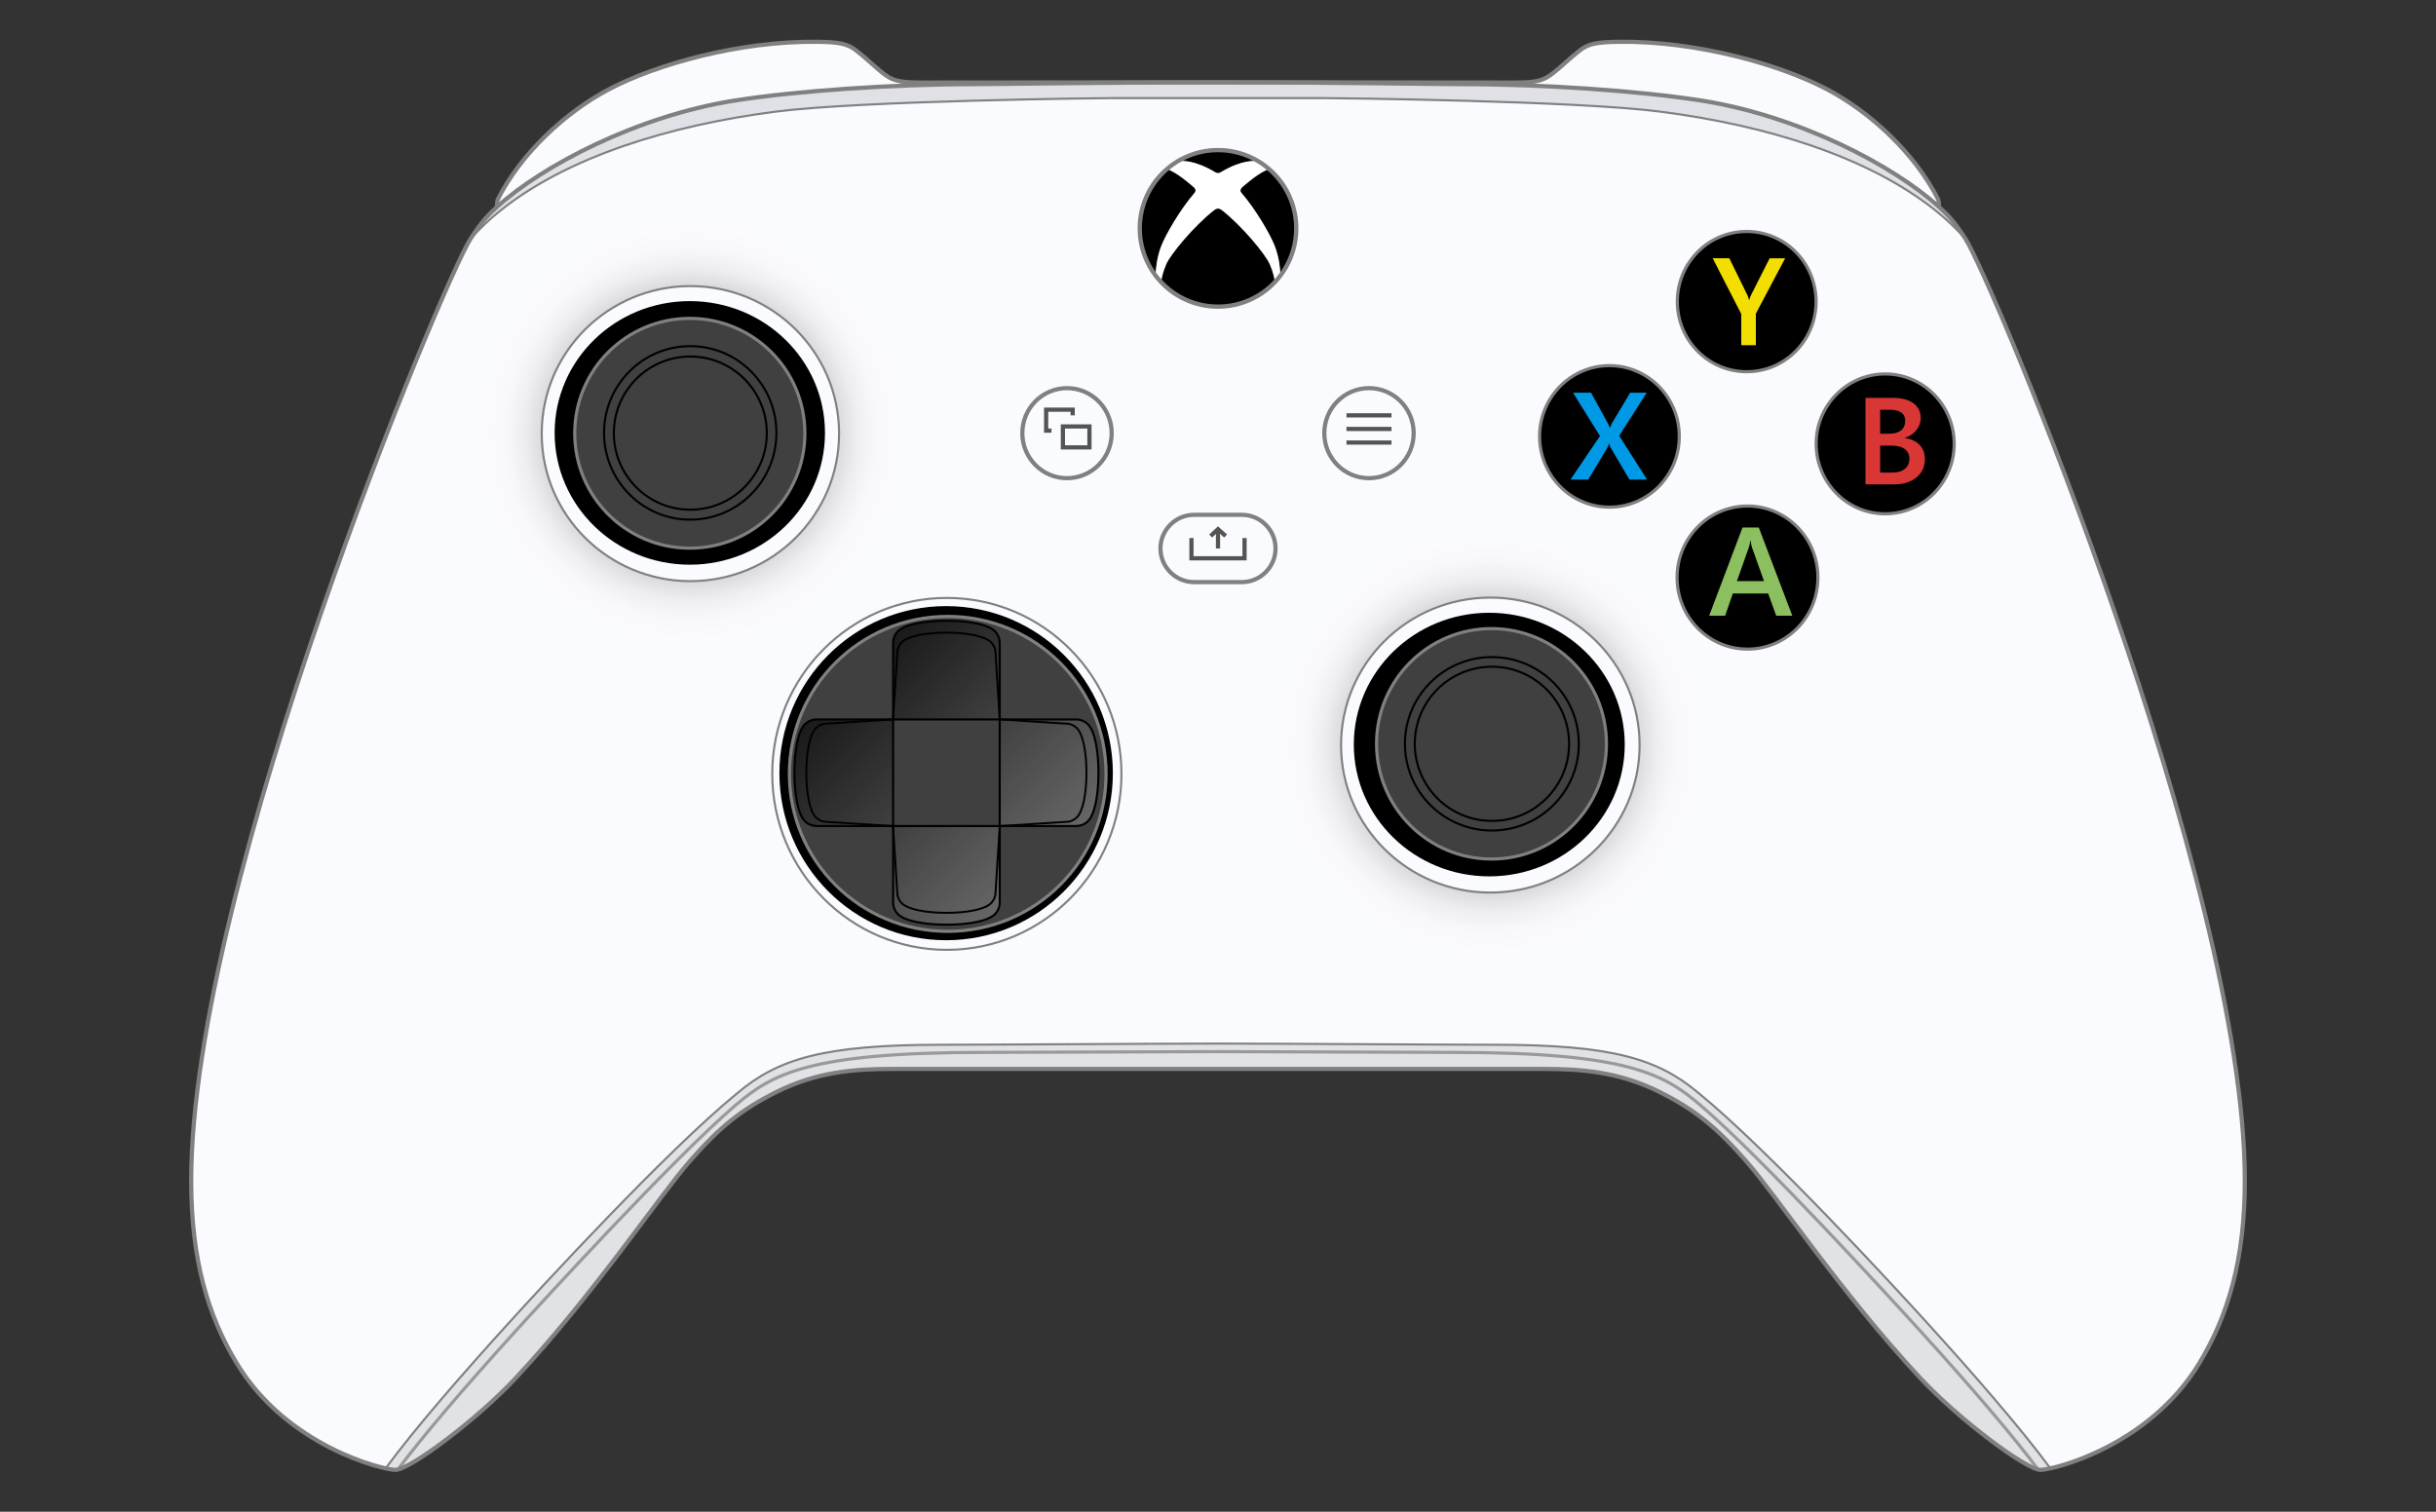 <?xml version="1.0" encoding="utf-8"?>
<!-- Generator: Adobe Illustrator 24.3.0, SVG Export Plug-In . SVG Version: 6.00 Build 0)  -->
<svg version="1.1" id="XB_Series_S_Linework" xmlns="http://www.w3.org/2000/svg" xmlns:xlink="http://www.w3.org/1999/xlink"
	 x="0px" y="0px" viewBox="0 0 580 360" style="enable-background:new 0 0 580 360;" xml:space="preserve">
<rect x="0" y="0" width="580" height="360" fill="#333333" stroke="none"/>
<style type="text/css">
	.st0{fill:#FAFBFF;}
	.st1{fill:#E0E1E6;}
	.st2{fill:#E1E2E6;}
	.st3{fill:url(#SVGID_1_);}
	.st4{fill:#404040;}
	.st5{fill:url(#SVGID_2_);}
	.st6{fill:#F2DE00;}
	.st7{fill:#0099E6;}
	.st8{fill:#8CBF60;}
	.st9{fill:#D93636;}
	.st10{fill:url(#SVGID_3_);}
	.st11{fill:#FFFFFF;}
	.st12{fill:none;stroke:#000000;stroke-width:0.256;stroke-linecap:round;stroke-linejoin:round;stroke-miterlimit:10;}
	.st13{fill:none;stroke:#808080;stroke-width:0.5;stroke-miterlimit:10;}
	.st14{fill:none;stroke:#999999;stroke-width:0.75;stroke-miterlimit:10;}
	.st15{fill:none;stroke:#808080;stroke-miterlimit:10;}
	.st16{fill:none;stroke:#808080;stroke-width:1.023;stroke-miterlimit:10;}
	.st17{fill:none;stroke:#000000;stroke-width:0.75;stroke-miterlimit:10;}
	.st18{fill:none;stroke:#808080;stroke-width:0.75;stroke-miterlimit:10;}
	.st19{fill:none;stroke:#000000;stroke-width:0.5;stroke-miterlimit:10;}
	.st20{fill:none;stroke:#808080;stroke-width:0.755;stroke-miterlimit:10;}
	.st21{fill:none;stroke:#808080;stroke-width:0.755;stroke-miterlimit:10;}
	.st22{fill:none;stroke:#808080;stroke-width:0.755;stroke-miterlimit:10;}
	.st23{fill:none;stroke:#808080;stroke-width:0.498;stroke-miterlimit:10;}
	.st24{fill:none;stroke:#545454;stroke-miterlimit:10;}
	.st25{fill:none;stroke:#000000;stroke-width:0.461;stroke-linecap:round;stroke-linejoin:round;stroke-miterlimit:10;}
</style>
<path class="st0" d="M118.3,49.3c0,0,0.07-1.52,0.19-1.77c5.53-10.97,16.11-20.84,26.7-26.38c10.98-5.75,30.76-11.42,49.33-11.2
	c5.43,0.06,7.27,0.49,9.31,2.05c2.1,1.61,4.77,4.16,6.26,5.33c2.25,1.75,3.6,2.33,9.14,2.33c0,0,62.82-0.06,70.76-0.06
	s70.76,0.06,70.76,0.06c5.54,0,6.9-0.58,9.14-2.33c1.5-1.16,4.16-3.71,6.26-5.33c2.04-1.56,3.88-1.98,9.31-2.05
	c18.57-0.22,38.34,5.44,49.33,11.2c10.59,5.54,21.17,15.41,26.7,26.38c0.13,0.25,0.19,1.77,0.19,1.77"/>
<path class="st0" d="M290,19.6c-27.36,0-52.36,0.44-58.23,0.44c-18.95,0-41.94,1.57-56.7,3.88c-23.36,3.66-45.97,15.55-56.77,25.38
	c-2.38,2.17-3.79,3.75-6.25,7.54c-6.32,9.73-66.53,153.41-66.53,224.3c0,18.87,4,32.19,10.83,43.48
	c11.97,19.79,34.75,25.41,37.85,25.41c3.23,0,19.18-11.75,28.69-21.97c18.64-20.04,33.96-43.08,41.24-51.41
	c7.11-8.14,12.26-12.38,20.78-16.63c9.6-4.79,18.55-5.47,27.56-5.47c13.08,0,77.53,0,77.53,0s64.45,0,77.53,0
	c9.01,0,17.96,0.69,27.56,5.47c8.52,4.25,13.66,8.49,20.78,16.63c7.28,8.33,22.59,31.36,41.24,51.41
	c9.5,10.21,25.46,21.97,28.69,21.97c3.1,0,25.88-5.63,37.85-25.41c6.83-11.29,10.83-24.61,10.83-43.48
	c0-70.89-60.21-214.57-66.53-224.3c-2.46-3.79-3.87-5.37-6.25-7.54c-10.79-9.84-33.41-21.73-56.77-25.38
	c-14.76-2.31-37.74-3.88-56.7-3.88C342.36,20.04,317.36,19.6,290,19.6z"/>
<path class="st1" d="M461.7,49.3c-10.79-9.84-33.41-21.73-56.77-25.38c-14.76-2.31-37.74-3.88-56.7-3.88
	c-5.88,0-30.87-0.44-58.23-0.44c-27.36,0-52.36,0.44-58.23,0.44c-18.95,0-41.94,1.57-56.7,3.88c-23.36,3.66-45.97,15.55-56.77,25.38
	c-2.38,2.17-3.79,3.75-6.25,7.54c2.33-2.54,4.41-4.54,6.82-6.48c16.13-13.05,40.65-20.53,65.84-23.78
	c20.35-2.62,77.64-3.22,80.29-3.22h50c2.65,0,59.93,0.6,80.29,3.22c25.19,3.24,49.71,10.72,65.84,23.78
	c2.4,1.95,4.49,3.95,6.82,6.48C465.48,53.05,464.07,51.47,461.7,49.3z"/>
<path class="st2" d="M488.15,349.68c-0.02-0.06-0.03-0.09-0.03-0.09c-7.09-9.64-18.73-22.95-29.15-34.42
	c-7.51-8.27-37.66-41.1-54.54-54.86c-9.61-8.1-20.39-11.51-48.37-11.51c-10.43,0-51.72-0.28-66.06-0.28s-55.63,0.28-66.06,0.28
	c-27.98,0-38.76,3.41-48.37,11.51c-16.88,13.76-47.03,46.58-54.54,54.86c-10.42,11.47-22.06,24.77-29.15,34.42
	c0,0-0.01,0.03-0.03,0.09c1.11,0.24,1.93,0.35,2.36,0.35c3.23,0,19.18-11.75,28.69-21.97c18.64-20.04,33.96-43.08,41.24-51.41
	c7.11-8.14,12.26-12.38,20.78-16.63c9.6-4.79,18.55-5.47,27.56-5.47c13.08,0,77.53,0,77.53,0s64.45,0,77.53,0
	c9.01,0,17.96,0.69,27.56,5.47c8.52,4.25,13.66,8.49,20.78,16.63c7.28,8.33,22.59,31.36,41.24,51.41
	c9.5,10.21,25.46,21.97,28.69,21.97C486.22,350.03,487.04,349.92,488.15,349.68z"/>
<ellipse cx="290" cy="54.38" rx="18.63" ry="18.64"/>
<radialGradient id="SVGID_1_" cx="354.841" cy="177.43" r="49.466" gradientUnits="userSpaceOnUse">
	<stop  offset="0.5" style="stop-color:#7D7D80"/>
	<stop  offset="0.508" style="stop-color:#828285"/>
	<stop  offset="0.577" style="stop-color:#A7A7AA"/>
	<stop  offset="0.65" style="stop-color:#C5C5C9"/>
	<stop  offset="0.725" style="stop-color:#DCDCE1"/>
	<stop  offset="0.804" style="stop-color:#EDEDF2"/>
	<stop  offset="0.892" style="stop-color:#F7F7FC"/>
	<stop  offset="1" style="stop-color:#FAFAFF"/>
</radialGradient>
<ellipse class="st3" cx="354.84" cy="177.43" rx="49.76" ry="49.17"/>
<ellipse class="st0" cx="354.84" cy="177.43" rx="35.54" ry="35.12"/>
<ellipse cx="354.59" cy="177.31" rx="31.88" ry="31.01"/>
<ellipse class="st4" cx="355.12" cy="177.13" rx="27.37" ry="27.44"/>
<radialGradient id="SVGID_2_" cx="164.376" cy="103.259" r="49.371" gradientUnits="userSpaceOnUse">
	<stop  offset="0.5" style="stop-color:#7D7D80"/>
	<stop  offset="0.508" style="stop-color:#828285"/>
	<stop  offset="0.577" style="stop-color:#A7A7AA"/>
	<stop  offset="0.65" style="stop-color:#C5C5C9"/>
	<stop  offset="0.725" style="stop-color:#DCDCE1"/>
	<stop  offset="0.804" style="stop-color:#EDEDF2"/>
	<stop  offset="0.892" style="stop-color:#F7F7FC"/>
	<stop  offset="1" style="stop-color:#FAFAFF"/>
</radialGradient>
<ellipse class="st5" cx="164.38" cy="103.26" rx="49.56" ry="49.18"/>
<ellipse class="st0" cx="164.38" cy="103.26" rx="35.4" ry="35.13"/>
<ellipse cx="164.24" cy="103.09" rx="31.81" ry="31.01"/>
<ellipse class="st4" cx="164.24" cy="103.18" rx="27.4" ry="27.36"/>
<ellipse cx="383.2" cy="103.92" rx="16.63" ry="16.85"/>
<ellipse cx="415.88" cy="71.82" rx="16.52" ry="16.7"/>
<ellipse cx="448.85" cy="105.7" rx="16.43" ry="16.65"/>
<ellipse cx="416.07" cy="137.54" rx="16.77" ry="17.04"/>
<ellipse cx="225.27" cy="184.12" rx="39.32" ry="39.41"/>
<ellipse class="st4" cx="225.65" cy="184.29" rx="37.7" ry="37.5"/>
<g>
	<path class="st6" d="M418.06,74.69v7.51h-3.47v-7.42l-6.81-13.28h3.96l4.23,8.63c0.14,0.28,0.24,0.53,0.3,0.77
		c0.06,0.23,0.12,0.42,0.18,0.58h0.03c0.1-0.44,0.26-0.88,0.48-1.31l4.38-8.66h3.69L418.06,74.69z"/>
</g>
<g>
	<path class="st7" d="M387.96,114.21l-4.44-7.54c-0.1-0.18-0.17-0.36-0.21-0.52c-0.04-0.16-0.09-0.34-0.15-0.52h-0.06
		c-0.08,0.19-0.14,0.37-0.19,0.53s-0.13,0.33-0.23,0.51l-4.53,7.54h-4.23l7.02-10.38l-6.42-10.32h4.29l3.75,6.8
		c0.35,0.6,0.59,1.11,0.72,1.54h0.06c0.21-0.54,0.36-0.89,0.45-1.06c0.08-0.17,1.54-2.6,4.36-7.28h3.93l-6.56,10.26l6.65,10.44
		H387.96z"/>
</g>
<g>
	<path class="st8" d="M422.91,146.63l-1.92-5.3h-8.41l-1.83,5.3h-3.81l7.95-21.01h3.87l7.98,21.01H422.91z M416.82,128.77h-0.09
		c-0.07,0.59-0.17,1.09-0.31,1.51l-2.87,8.1H420l-2.89-8.1C417.01,130.03,416.92,129.52,416.82,128.77z"/>
</g>
<g>
	<path class="st9" d="M458.31,109.35c0,1.8-0.68,3.25-2.03,4.35c-1.35,1.1-3.1,1.65-5.24,1.65h-6.87v-20.6h6.64
		c2.01,0,3.6,0.43,4.76,1.28c1.16,0.85,1.74,2.01,1.74,3.46c0,1.11-0.35,2.1-1.04,2.96c-0.69,0.86-1.61,1.47-2.74,1.81v0.06
		c1.49,0.19,2.66,0.73,3.51,1.62C457.89,106.83,458.31,107.97,458.31,109.35z M453.62,100.14c0-0.81-0.31-1.44-0.93-1.89
		s-1.54-0.67-2.76-0.67h-2.27v5.7h2.24c1.18,0,2.1-0.27,2.75-0.81C453.3,101.93,453.62,101.15,453.62,100.14z M454.62,109.26
		c0-0.99-0.36-1.76-1.08-2.31s-1.8-0.83-3.24-0.83h-2.64v6.41h2.94c1.25,0,2.23-0.29,2.94-0.88
		C454.26,111.05,454.62,110.26,454.62,109.26z"/>
</g>
<linearGradient id="SVGID_3_" gradientUnits="userSpaceOnUse" x1="202.712" y1="161.393" x2="247.956" y2="206.636">
	<stop  offset="0" style="stop-color:#1A1A1A"/>
	<stop  offset="1" style="stop-color:#666666"/>
</linearGradient>
<path class="st10" d="M259.05,172.49c-0.72-0.72-1.72-1.17-2.83-1.17h-18.19v-18.19c0-1.1-0.45-2.1-1.17-2.83
	c-1.59-1.59-6.15-2.48-11.52-2.48s-9.94,0.89-11.52,2.48c-0.72,0.72-1.17,1.72-1.17,2.83v18.19h-18.19c-1.1,0-2.1,0.45-2.83,1.17
	c-1.59,1.59-2.48,6.15-2.48,11.52s0.89,9.94,2.48,11.52c0.72,0.72,1.72,1.17,2.83,1.17h18.19v18.19c0,1.1,0.45,2.1,1.17,2.83
	c1.59,1.59,6.15,2.48,11.53,2.48c5.38,0,9.94-0.89,11.52-2.48c0.72-0.72,1.17-1.72,1.17-2.83v-18.19h18.19c1.1,0,2.1-0.45,2.83-1.17
	c1.59-1.59,2.48-6.15,2.48-11.52S260.64,174.07,259.05,172.49z"/>
<rect x="212.64" y="171.32" class="st4" width="25.39" height="25.39"/>
<path class="st11" d="M304.96,64.78c0-0.54-0.23-3.57-1.37-6.4c-1.04-2.58-4.24-8.27-7.9-12.55c-0.27-0.31-0.29-0.71,0.12-1.08
	c0.41-0.37,4.14-3.72,6.47-4.36c-0.92-0.81-1.92-1.53-2.98-2.14c-0.52-0.09-3.53-0.45-8.72,2.64c-0.35,0.21-0.58,0.17-0.58,0.17
	s-0.22,0.04-0.58-0.17c-5.19-3.09-8.2-2.73-8.72-2.64c-1.07,0.62-2.06,1.34-2.98,2.14c2.33,0.64,6.05,3.99,6.47,4.36
	c0.42,0.37,0.39,0.77,0.12,1.08c-3.66,4.28-6.86,9.98-7.9,12.55c-1.14,2.83-1.37,5.86-1.37,6.4c0,0.22-0.01,0.44-0.02,0.65
	c0.5,0.68,1.03,1.32,1.62,1.92c0.02-0.26,0.04-0.59,0.06-0.78c0.04-0.37,0.37-1.89,1.12-3.62c1.04-2.37,6.61-9.1,11.35-12.8
	c0.47-0.36,0.83-0.33,0.83-0.33s0.36-0.03,0.83,0.33c4.74,3.7,10.31,10.43,11.35,12.8c0.76,1.72,1.08,3.24,1.12,3.62
	c0.02,0.2,0.04,0.52,0.06,0.78c0.58-0.6,1.12-1.25,1.62-1.92C304.97,65.22,304.96,65,304.96,64.78z"/>
<path class="st12" d="M304.96,64.78c0-0.54-0.23-3.57-1.37-6.4c-1.04-2.58-4.24-8.27-7.9-12.55c-0.27-0.31-0.29-0.71,0.12-1.08
	c0.41-0.37,4.14-3.72,6.47-4.36c-0.92-0.81-1.92-1.53-2.98-2.14c-0.52-0.09-3.53-0.45-8.72,2.64c-0.35,0.21-0.58,0.17-0.58,0.17
	s-0.22,0.04-0.58-0.17c-5.19-3.09-8.2-2.73-8.72-2.64c-1.07,0.62-2.06,1.34-2.98,2.14c2.33,0.64,6.05,3.99,6.47,4.36
	c0.42,0.37,0.39,0.77,0.12,1.08c-3.66,4.28-6.86,9.98-7.9,12.55c-1.14,2.83-1.37,5.86-1.37,6.4c0,0.22-0.01,0.44-0.02,0.65
	c0.5,0.68,1.03,1.32,1.62,1.92c0.02-0.26,0.04-0.59,0.06-0.78c0.04-0.37,0.37-1.89,1.12-3.62c1.04-2.37,6.61-9.1,11.35-12.8
	c0.47-0.36,0.83-0.33,0.83-0.33s0.36-0.03,0.83,0.33c4.74,3.7,10.31,10.43,11.35,12.8c0.76,1.72,1.08,3.24,1.12,3.62
	c0.02,0.2,0.04,0.52,0.06,0.78c0.58-0.6,1.12-1.25,1.62-1.92C304.97,65.22,304.96,65,304.96,64.78z"/>
<path class="st13" d="M112.05,56.84c2.33-2.54,4.41-4.54,6.82-6.48c16.13-13.05,40.65-20.53,65.84-23.78
	c20.35-2.62,77.64-3.22,80.29-3.22c8.01,0,16.59,0,25,0s16.99,0,25,0c2.65,0,59.93,0.6,80.29,3.22
	c25.19,3.24,49.71,10.72,65.84,23.78c2.4,1.95,4.49,3.95,6.82,6.48"/>
<path class="st14" d="M94.72,349.96c5.97-7.97,15.44-19.1,28.16-33.11c6.05-6.66,37.39-40.95,52.27-53.67
	c8.74-7.47,17.49-12.57,59.11-12.57c13.79,0,44.04-0.18,55.74-0.18s41.95,0.18,55.74,0.18c41.62,0,50.37,5.1,59.11,12.57
	c14.88,12.72,46.22,47.01,52.27,53.67c12.71,13.99,22.17,25.11,28.14,33.08"/>
<path class="st13" d="M488.12,349.59c-7.09-9.64-18.73-22.95-29.15-34.42c-7.51-8.27-37.66-41.1-54.54-54.86
	c-9.61-8.1-20.39-11.51-48.37-11.51c-10.43,0-51.72-0.28-66.06-0.28s-55.63,0.28-66.06,0.28c-27.98,0-38.76,3.41-48.37,11.51
	c-16.88,13.76-47.03,46.58-54.54,54.86c-10.42,11.47-22.06,24.77-29.15,34.42"/>
<path class="st15" d="M290,19.6c-27.36,0-52.36,0.44-58.23,0.44c-18.95,0-41.94,1.57-56.7,3.88c-23.36,3.66-45.97,15.55-56.77,25.38
	c-2.38,2.17-3.79,3.75-6.25,7.54c-6.32,9.73-66.53,153.41-66.53,224.3c0,18.87,4,32.19,10.83,43.48
	c11.97,19.79,34.75,25.41,37.85,25.41c3.23,0,19.18-11.75,28.69-21.97c18.64-20.04,33.96-43.08,41.24-51.41
	c7.11-8.14,12.26-12.38,20.78-16.63c9.6-4.79,18.55-5.47,27.56-5.47c13.08,0,77.53,0,77.53,0s64.45,0,77.53,0
	c9.01,0,17.96,0.69,27.56,5.47c8.52,4.25,13.66,8.49,20.78,16.63c7.28,8.33,22.59,31.36,41.24,51.41
	c9.5,10.21,25.46,21.97,28.69,21.97c3.1,0,25.88-5.63,37.85-25.41c6.83-11.29,10.83-24.61,10.83-43.48
	c0-70.89-60.21-214.57-66.53-224.3c-2.46-3.79-3.87-5.37-6.25-7.54c-10.79-9.84-33.41-21.73-56.77-25.38
	c-14.76-2.31-37.74-3.88-56.7-3.88C342.36,20.04,317.36,19.6,290,19.6z"/>
<path class="st15" d="M118.3,49.3c0,0,0.07-1.52,0.19-1.77c5.53-10.97,16.11-20.84,26.7-26.38c10.98-5.75,30.76-11.42,49.33-11.2
	c5.43,0.06,7.27,0.49,9.31,2.05c2.1,1.61,4.77,4.16,6.26,5.33c2.25,1.75,3.6,2.33,9.14,2.33c0,0,62.82-0.06,70.76-0.06
	s70.76,0.06,70.76,0.06c5.54,0,6.9-0.58,9.14-2.33c1.5-1.16,4.16-3.71,6.26-5.33c2.04-1.56,3.88-1.98,9.31-2.05
	c18.57-0.22,38.34,5.44,49.33,11.2c10.59,5.54,21.17,15.41,26.7,26.38c0.13,0.25,0.19,1.77,0.19,1.77"/>
<ellipse class="st16" cx="290" cy="54.38" rx="18.63" ry="18.64"/>
<ellipse class="st15" cx="325.95" cy="103.15" rx="10.64" ry="10.72"/>
<ellipse class="st15" cx="254.05" cy="103.15" rx="10.64" ry="10.72"/>
<ellipse class="st13" cx="354.84" cy="177.43" rx="35.54" ry="35.12"/>
<ellipse class="st17" cx="354.59" cy="177.31" rx="31.88" ry="31.01"/>
<ellipse class="st18" cx="355.12" cy="177.13" rx="27.37" ry="27.44"/>
<ellipse class="st19" cx="355.21" cy="177.13" rx="20.7" ry="20.65"/>
<ellipse class="st19" cx="355.22" cy="177.13" rx="18.37" ry="18.36"/>
<ellipse class="st13" cx="164.38" cy="103.26" rx="35.4" ry="35.13"/>
<ellipse class="st17" cx="164.24" cy="103.09" rx="31.81" ry="31.01"/>
<ellipse class="st18" cx="164.24" cy="103.18" rx="27.4" ry="27.36"/>
<ellipse class="st19" cx="164.34" cy="103.09" rx="20.52" ry="20.66"/>
<ellipse class="st19" cx="164.36" cy="103.14" rx="18.21" ry="18.24"/>
<ellipse class="st20" cx="383.2" cy="103.92" rx="16.63" ry="16.85"/>
<ellipse class="st21" cx="415.88" cy="71.82" rx="16.52" ry="16.7"/>
<ellipse class="st22" cx="448.85" cy="105.7" rx="16.43" ry="16.65"/>
<ellipse class="st18" cx="416.07" cy="137.54" rx="16.77" ry="17.04"/>
<ellipse class="st23" cx="225.44" cy="184.29" rx="41.57" ry="41.9"/>
<g>
	<line class="st24" x1="320.59" y1="98.91" x2="331.31" y2="98.91"/>
	<line class="st24" x1="320.59" y1="102.15" x2="331.31" y2="102.15"/>
	<line class="st24" x1="320.59" y1="105.39" x2="331.31" y2="105.39"/>
</g>
<g>
	<rect x="253.07" y="101.55" class="st24" width="6.32" height="4.99"/>
	<polyline class="st24" points="255.4,98.91 255.4,97.56 249.08,97.56 249.08,102.55 250.36,102.55 	"/>
</g>
<path class="st15" d="M295.69,138.62h-11.38c-4.4,0-8.01-3.6-8.01-8.01v0c0-4.4,3.6-8.01,8.01-8.01h11.38c4.4,0,8.01,3.6,8.01,8.01
	v0C303.7,135.01,300.09,138.62,295.69,138.62z"/>
<g>
	<polyline class="st24" points="283.68,128.13 283.68,132.95 296.32,132.95 296.32,128.13 	"/>
	<polyline class="st24" points="288.25,127.65 290,126.01 291.82,127.65 	"/>
	<line class="st24" x1="290" y1="126.51" x2="290" y2="130.61"/>
</g>
<ellipse class="st17" cx="225.27" cy="184.12" rx="39.32" ry="39.41"/>
<ellipse class="st18" cx="225.65" cy="184.29" rx="37.7" ry="37.5"/>
<path class="st19" d="M259.05,172.49c-0.72-0.72-1.72-1.17-2.83-1.17h-18.19v-18.19c0-1.1-0.45-2.1-1.17-2.83
	c-1.59-1.59-6.15-2.48-11.52-2.48s-9.94,0.89-11.52,2.48c-0.72,0.72-1.17,1.72-1.17,2.83v18.19h-18.19c-1.1,0-2.1,0.45-2.83,1.17
	c-1.59,1.59-2.48,6.15-2.48,11.52s0.89,9.94,2.48,11.52c0.72,0.72,1.72,1.17,2.83,1.17h18.19v18.19c0,1.1,0.45,2.1,1.17,2.83
	c1.59,1.59,6.15,2.48,11.53,2.48c5.38,0,9.94-0.89,11.52-2.48c0.72-0.72,1.17-1.72,1.17-2.83v-18.19h18.19c1.1,0,2.1-0.45,2.83-1.17
	c1.59-1.59,2.48-6.15,2.48-11.52S260.64,174.07,259.05,172.49z"/>
<path class="st25" d="M213.63,155.55c0-1.02,0.41-1.94,1.08-2.61c1.46-1.46,5.67-2.28,10.62-2.28s9.15,0.82,10.62,2.28
	c0.67,0.67,1.08,1.59,1.08,2.61l1,15.77l15.76,1c1.02,0,1.94,0.41,2.61,1.08c1.46,1.46,2.28,5.67,2.28,10.62
	c0,4.95-0.82,9.15-2.28,10.62c-0.67,0.67-1.59,1.08-2.61,1.08l-15.76,1l-1,15.77c0,1.02-0.41,1.94-1.08,2.61
	c-1.46,1.46-5.67,2.28-10.62,2.28c-4.95,0-9.15-0.82-10.62-2.28c-0.67-0.67-1.08-1.59-1.08-2.61l-1-15.77l-15.76-1
	c-1.02,0-1.94-0.41-2.61-1.08c-1.46-1.46-2.28-5.67-2.28-10.62c0-4.95,0.82-9.15,2.28-10.62c0.67-0.67,1.59-1.08,2.61-1.08l15.76-1
	L213.63,155.55z"/>
<rect x="212.64" y="171.32" class="st19" width="25.39" height="25.39"/>
</svg>
